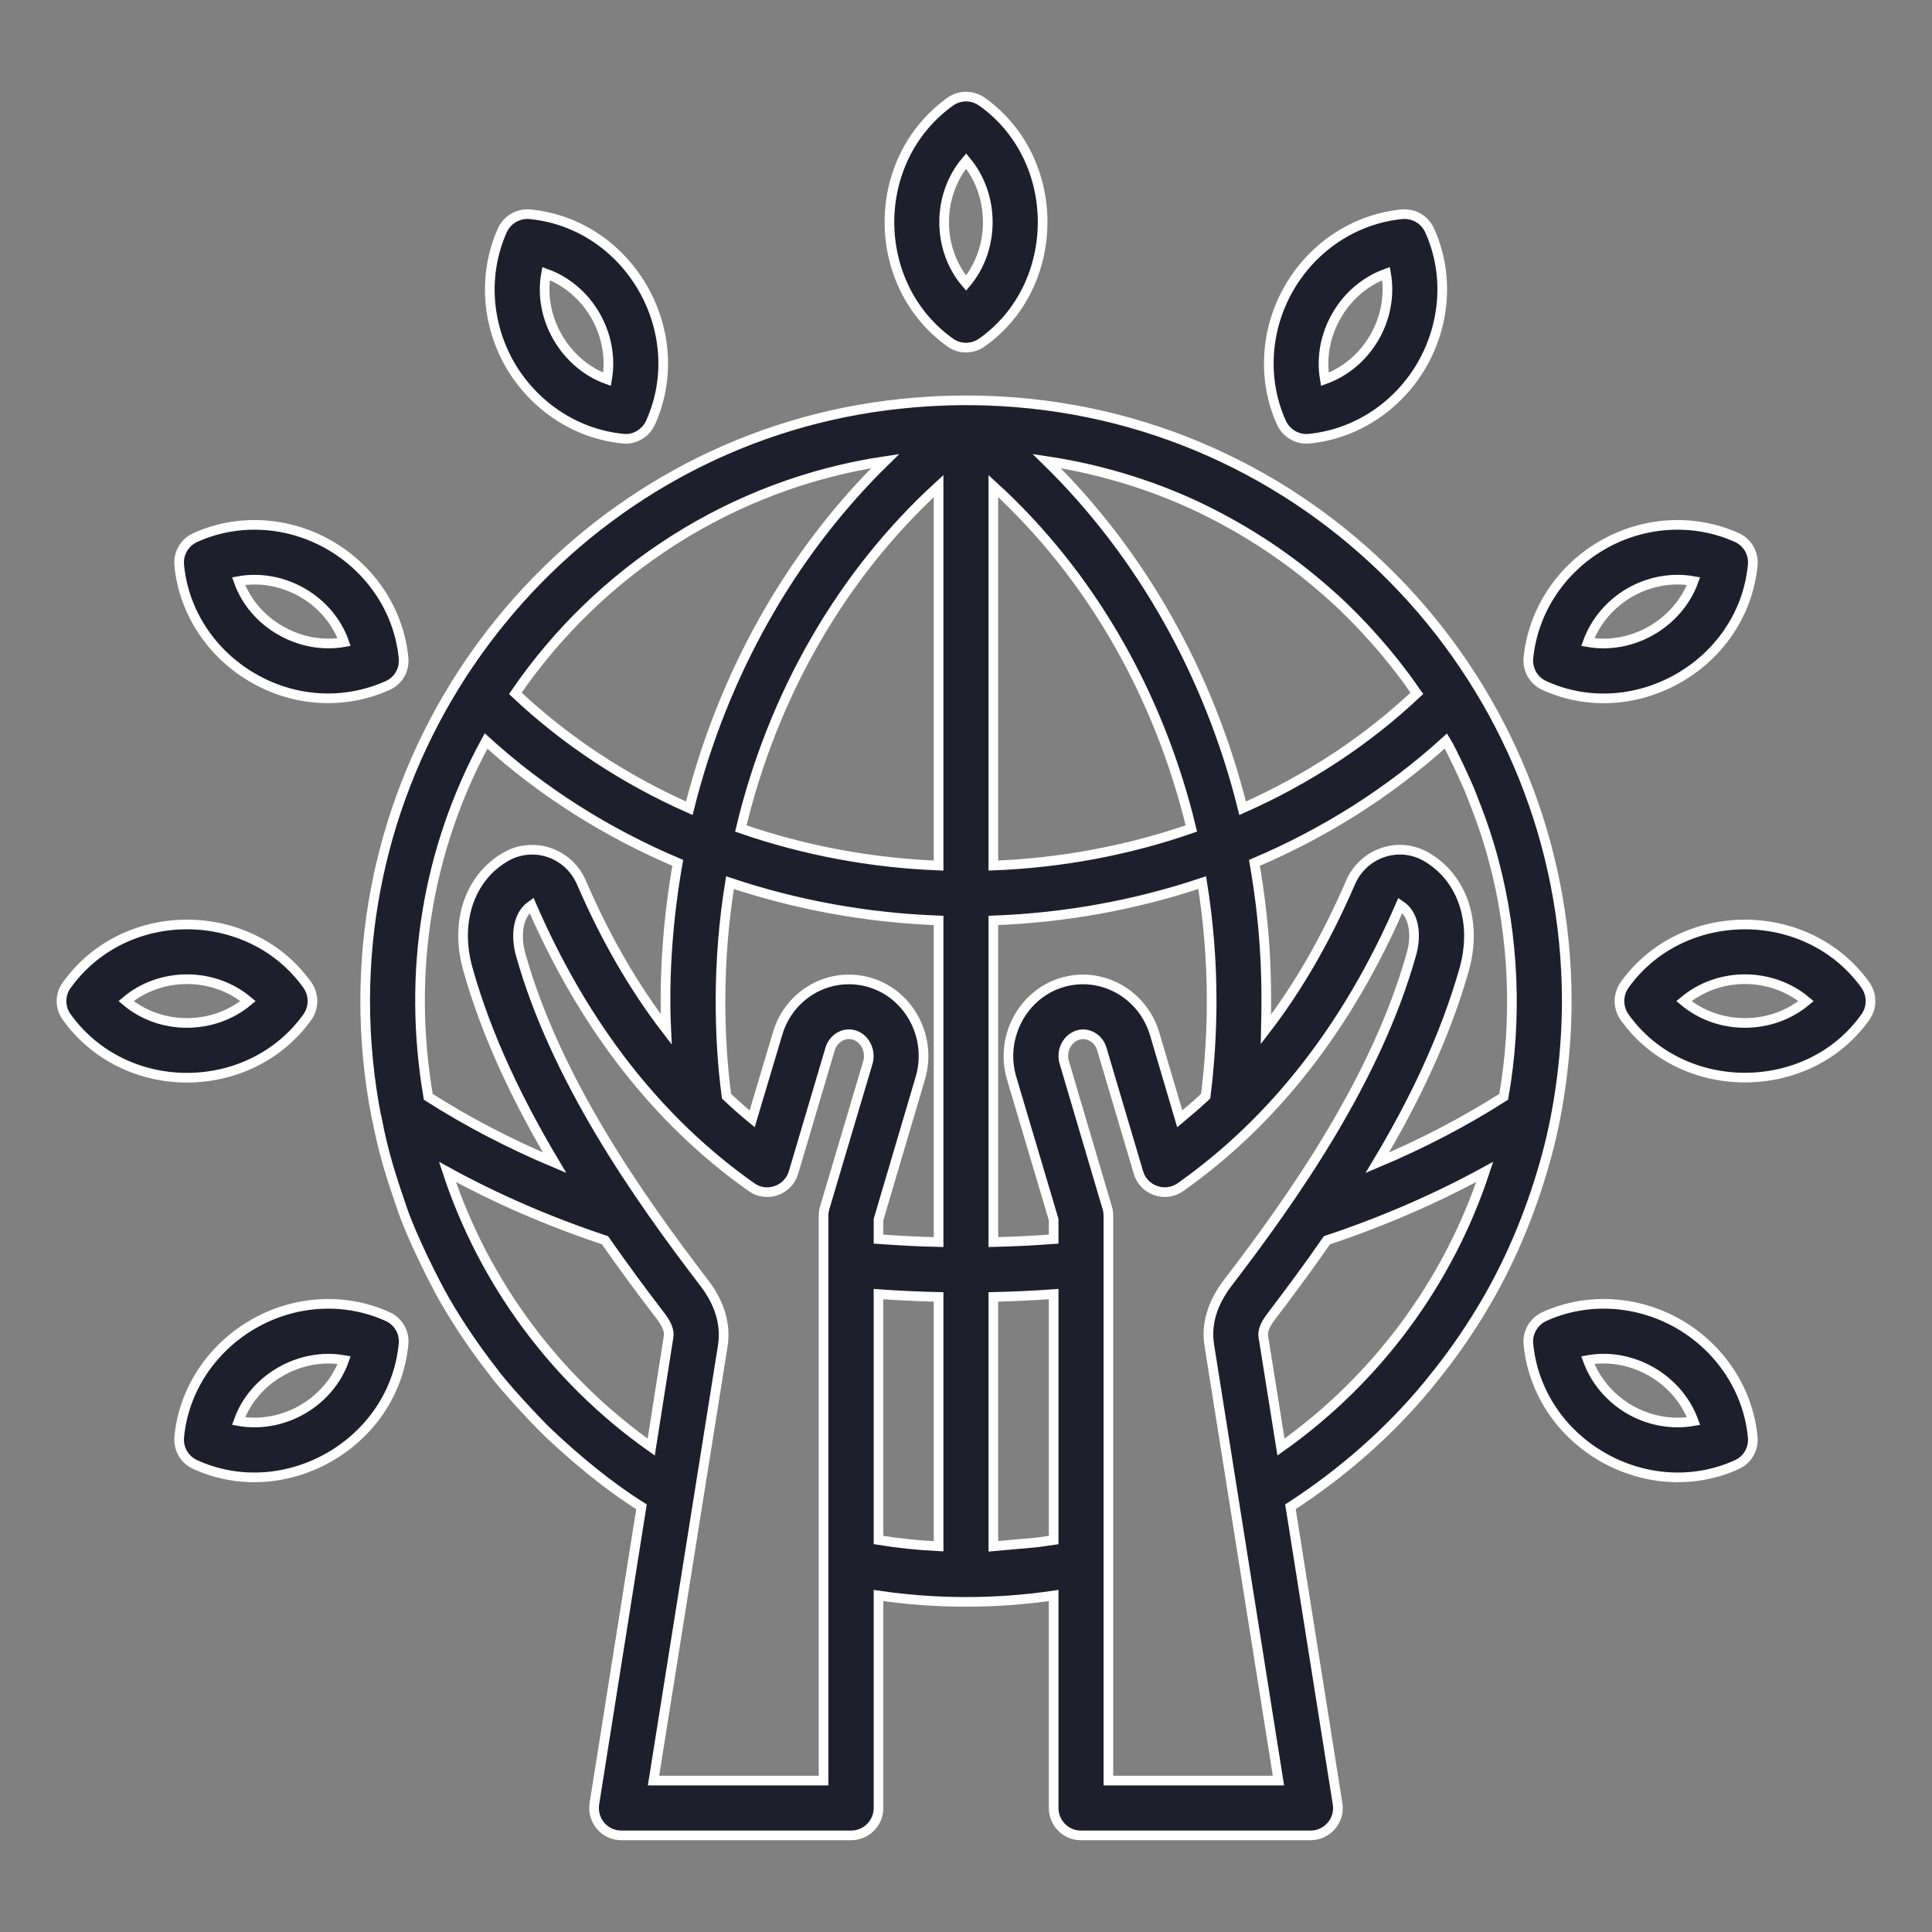 <svg xmlns="http://www.w3.org/2000/svg" fill="none" viewBox="0 0 60 60" height="60" width="60">
<rect x="0" y="0" width="60" height="60" fill="#808080" stroke="none"/>
<path stroke-width="0.3" stroke="white" fill="#1F1E2C" d="M34.422 55.297V37.751C34.421 37.67 34.409 37.589 34.386 37.51L33.052 32.995C32.889 32.453 33.41 31.927 33.906 32.189C33.982 32.23 34.05 32.287 34.104 32.355C34.158 32.423 34.198 32.502 34.221 32.586L35.355 36.414C35.52 36.968 36.184 37.205 36.661 36.867C39.566 34.817 41.862 31.872 43.491 28.114C43.972 28.437 43.979 29.135 43.828 29.646C42.738 33.514 40.205 37.13 38.124 39.848C37.644 40.479 37.45 41.133 37.558 41.79L39.703 55.298H34.422V55.297ZM25.576 37.751V55.298H20.295L22.448 41.79C22.548 41.133 22.354 40.479 21.874 39.848C19.793 37.13 17.26 33.514 16.17 29.646C16.026 29.137 16.034 28.44 16.507 28.114C18.136 31.873 20.431 34.817 23.337 36.867C23.813 37.206 24.478 36.968 24.643 36.414L25.777 32.586C25.875 32.246 26.215 32.042 26.537 32.146C26.867 32.252 27.054 32.64 26.953 32.995L25.612 37.51C25.589 37.589 25.577 37.67 25.576 37.751ZM20.762 41.522C20.783 41.406 20.776 41.215 20.525 40.883C19.965 40.153 19.377 39.361 18.789 38.517C17.045 37.936 15.409 37.226 13.896 36.395C15.029 39.83 17.246 42.836 20.224 44.94L20.762 41.522ZM15.094 23.012C13.261 26.385 12.641 30.191 13.3 34.062C14.512 34.836 15.825 35.521 17.225 36.11C16.12 34.256 15.13 32.23 14.534 30.11C14.118 28.652 14.57 27.282 15.682 26.622C16.555 26.106 17.656 26.481 18.057 27.407C18.803 29.135 19.678 30.65 20.69 31.968C20.608 30.288 20.758 28.417 21.049 26.797C18.846 25.866 16.83 24.59 15.094 23.012ZM32.944 30.524C34.188 30.131 35.485 30.858 35.857 32.102L36.639 34.747C36.913 34.52 37.181 34.286 37.443 34.044C37.566 33.064 37.628 32.077 37.629 31.09C37.629 29.843 37.529 28.614 37.335 27.411C35.276 28.101 33.088 28.503 30.849 28.585V38.574C31.473 38.56 32.097 38.528 32.722 38.482V37.875L31.416 33.479C31.05 32.235 31.739 30.91 32.944 30.524ZM29.149 40.277V48.022C28.524 47.992 27.901 47.927 27.283 47.827V40.19C27.9 40.234 28.525 40.263 29.149 40.277ZM29.149 15.096V26.881C27.025 26.798 24.952 26.404 23.007 25.729C23.997 21.579 26.135 17.852 29.149 15.096ZM27.491 14.319C24.55 17.196 22.448 20.949 21.407 25.101C19.398 24.211 17.569 23.009 16.005 21.533C18.609 17.724 22.735 15.028 27.491 14.319ZM32.507 14.319C34.262 14.582 36.04 15.136 37.622 15.945C39.032 16.666 40.228 17.491 41.403 18.55C42.288 19.348 43.216 20.399 43.9 21.388C43.929 21.437 43.965 21.485 44.001 21.533C42.436 23.009 40.6 24.211 38.591 25.101C37.557 20.949 35.448 17.196 32.507 14.319ZM30.849 15.096V26.881C32.98 26.798 35.054 26.404 36.998 25.729C36.001 21.578 33.87 17.852 30.849 15.096ZM32.205 47.901L30.849 48.022V40.277C31.473 40.263 32.097 40.234 32.722 40.19V47.827L32.205 47.901ZM27.054 30.524C28.266 30.91 28.948 32.235 28.582 33.479L27.283 37.875V38.482C27.9 38.528 28.525 38.56 29.149 38.574V28.585C26.91 28.503 24.729 28.101 22.67 27.411C22.474 28.627 22.376 29.858 22.376 31.09C22.376 32.078 22.433 33.071 22.563 34.044C22.82 34.287 23.086 34.522 23.359 34.747L24.148 32.102C24.519 30.842 25.818 30.134 27.054 30.524ZM41.209 38.517C40.628 39.361 40.033 40.153 39.48 40.883C39.222 41.215 39.215 41.406 39.236 41.522L39.782 44.94C42.752 42.836 44.976 39.83 46.11 36.394C44.589 37.226 42.953 37.936 41.209 38.517ZM46.698 34.062C47.123 31.669 47.02 29.092 46.389 26.732C46.181 25.95 45.955 25.331 45.658 24.584C45.532 24.268 45.071 23.279 44.904 23.012C43.168 24.59 41.152 25.866 38.957 26.797C39.271 28.604 39.36 30.134 39.315 31.968C40.327 30.65 41.195 29.135 41.941 27.408C42.343 26.481 43.449 26.105 44.316 26.622C45.428 27.282 45.88 28.652 45.471 30.11C44.868 32.23 43.885 34.257 42.773 36.11C44.172 35.521 45.486 34.836 46.698 34.062ZM44.345 43.02L44.682 42.598C45.227 41.909 45.715 41.184 46.16 40.424C46.99 38.995 47.61 37.456 48.04 35.863C48.449 34.346 48.657 32.633 48.657 31.09C48.657 21.242 40.968 13.012 31.086 12.463C30.015 12.404 29.042 12.43 27.979 12.54C18.514 13.522 11.341 21.622 11.341 31.09C11.341 32.322 11.463 33.547 11.7 34.745C11.7 34.747 11.7 34.749 11.707 34.751C11.913 35.825 12.15 36.555 12.504 37.581C12.784 38.397 13.478 39.803 13.838 40.424C14.281 41.181 14.775 41.907 15.316 42.598C15.568 42.968 16.62 44.111 17.023 44.494C17.878 45.306 18.923 46.171 19.922 46.795L18.459 56.015C18.38 56.531 18.77 57 19.298 57H26.43C26.541 57 26.652 56.978 26.756 56.936C26.86 56.893 26.954 56.83 27.033 56.751C27.112 56.672 27.175 56.578 27.218 56.475C27.261 56.371 27.283 56.26 27.283 56.148V49.55C29.087 49.814 30.919 49.814 32.722 49.55V56.148C32.722 56.618 33.102 57 33.568 57H40.7C41.223 57 41.625 56.529 41.539 56.015L40.076 46.795C41.676 45.756 43.126 44.493 44.345 43.02ZM16.959 8.497C18.279 8.974 19.093 10.399 18.853 11.78C17.542 11.307 16.706 9.869 16.959 8.497ZM19.348 13.623C17.899 13.482 16.593 12.625 15.84 11.33C15.094 10.033 15.008 8.47 15.603 7.148C15.754 6.817 16.105 6.618 16.464 6.654C19.542 6.958 21.47 10.313 20.202 13.128C20.053 13.46 19.687 13.669 19.348 13.623ZM9.39 18.405C10.007 18.76 10.466 19.31 10.688 19.942C9.32 20.185 7.874 19.365 7.41 18.046C8.07 17.928 8.773 18.05 9.39 18.405ZM7.862 21.056C6.563 20.308 5.702 18.998 5.566 17.552C5.549 17.376 5.587 17.198 5.676 17.045C5.765 16.891 5.899 16.769 6.061 16.696C7.381 16.095 8.945 16.183 10.236 16.93C11.535 17.679 12.396 18.989 12.532 20.434C12.568 20.796 12.375 21.141 12.037 21.29C10.688 21.896 9.147 21.799 7.862 21.056ZM50.608 43.774C49.998 43.419 49.539 42.869 49.31 42.238C50.688 41.99 52.117 42.819 52.596 44.133C51.936 44.252 51.225 44.129 50.608 43.774ZM52.144 41.123C53.435 41.872 54.296 43.181 54.432 44.626C54.468 44.988 54.275 45.333 53.944 45.483C51.147 46.755 47.772 44.836 47.466 41.745C47.43 41.382 47.631 41.039 47.961 40.887C49.281 40.286 50.845 40.374 52.144 41.123ZM5.81 30.41C6.52 30.41 7.187 30.656 7.704 31.09C6.623 31.995 4.981 31.994 3.915 31.09C4.425 30.656 5.099 30.41 5.81 30.41ZM9.548 31.585C9.649 31.439 9.704 31.267 9.704 31.09C9.704 30.913 9.649 30.74 9.548 30.595C7.788 28.118 3.905 28.046 2.072 30.595C1.967 30.738 1.91 30.912 1.91 31.09C1.91 31.268 1.967 31.441 2.072 31.585C3.888 34.113 7.759 34.082 9.548 31.585ZM50.608 18.405C51.225 18.05 51.935 17.927 52.596 18.046C52.117 19.362 50.688 20.187 49.31 19.942C49.539 19.31 49.998 18.76 50.608 18.405ZM47.961 21.29C47.799 21.217 47.665 21.095 47.576 20.942C47.487 20.788 47.449 20.61 47.466 20.434C47.609 18.989 48.463 17.679 49.762 16.93C51.053 16.183 52.617 16.095 53.944 16.696C54.274 16.846 54.468 17.19 54.432 17.552C54.133 20.646 50.756 22.564 47.961 21.29ZM54.188 31.768C53.478 31.768 52.811 31.522 52.294 31.09C53.377 30.181 55.011 30.185 56.09 31.09C55.573 31.522 54.906 31.768 54.188 31.768ZM57.934 30.594C56.122 28.068 52.224 28.098 50.45 30.594C50.349 30.739 50.294 30.912 50.294 31.09C50.294 31.267 50.349 31.439 50.45 31.584C52.231 34.095 56.156 34.091 57.934 31.584C58.035 31.439 58.09 31.267 58.09 31.09C58.09 30.912 58.035 30.739 57.934 30.594ZM41.511 9.799C41.862 9.183 42.415 8.725 43.046 8.496C43.287 9.885 42.47 11.301 41.145 11.78C41.03 11.12 41.152 10.414 41.511 9.799ZM40.571 13.628C40.241 13.628 39.94 13.435 39.796 13.129C39.2 11.806 39.287 10.244 40.033 8.948C40.779 7.651 42.092 6.795 43.534 6.654C43.9 6.62 44.244 6.817 44.395 7.148C44.998 8.47 44.904 10.033 44.158 11.33C43.412 12.626 42.099 13.482 40.657 13.624C40.628 13.626 40.6 13.628 40.571 13.628ZM9.39 43.774C8.773 44.129 8.07 44.252 7.409 44.133C7.874 42.815 9.32 41.993 10.688 42.238C10.466 42.869 10.007 43.419 9.39 43.774ZM12.037 40.887C12.374 41.039 12.568 41.382 12.532 41.745C12.234 44.828 8.861 46.757 6.061 45.483C5.899 45.409 5.765 45.287 5.676 45.134C5.587 44.98 5.549 44.803 5.566 44.626C5.702 43.181 6.563 41.872 7.862 41.123C9.153 40.374 10.717 40.287 12.037 40.887ZM30.003 5.001C30.901 6.075 30.902 7.722 30.003 8.793C29.093 7.728 29.094 6.069 30.003 5.001ZM29.508 10.636C29.798 10.849 30.199 10.847 30.497 10.636C33 8.862 33.015 4.949 30.497 3.159C30.196 2.947 29.802 2.947 29.508 3.159C26.982 4.972 27.006 8.852 29.508 10.636Z" clip-rule="evenodd" fill-rule="evenodd"></path>
</svg>
